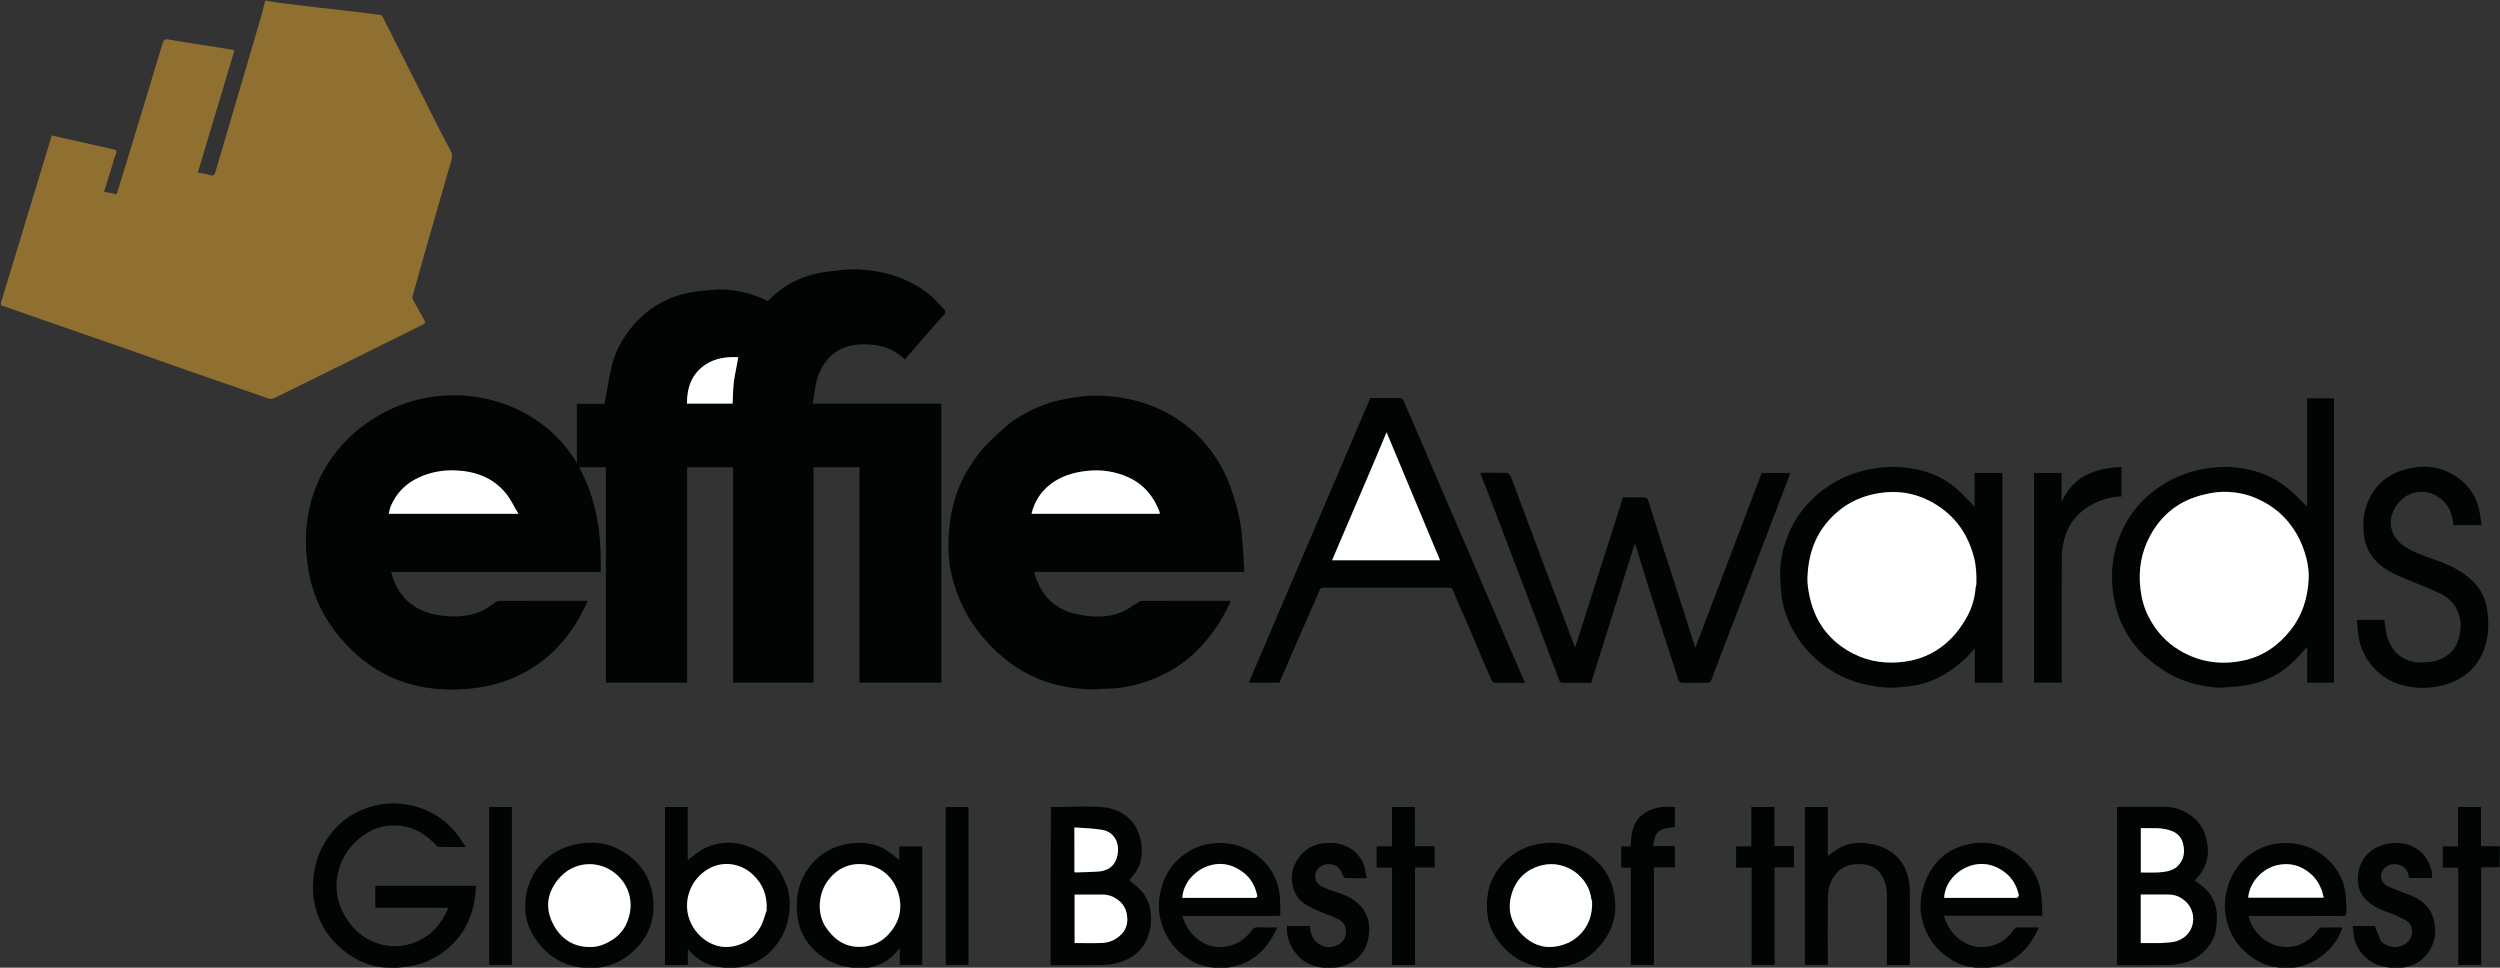 <svg width="3046" height="1179" viewBox="0 0 3046 1179" fill="none" xmlns="http://www.w3.org/2000/svg">
<rect x="0" y="0" width="3046" height="1179" fill="#333333" stroke="none"/>
<g clip-path="url(#clip0_1_2)">
<path d="M325.625 1C329.428 1.665 332.831 2.526 336.287 2.962C352.683 5.029 369.088 7.024 385.5 8.958C397.538 10.376 409.597 11.612 421.637 13.017C435.452 14.63 449.267 16.259 463.048 18.131C464.413 18.317 466.005 20.015 466.71 21.406C485.214 57.968 503.577 94.601 522.051 131.178C530.882 148.664 539.563 166.241 548.996 183.401C552.248 189.315 550.19 194.263 548.744 199.376C539.379 232.471 529.698 265.475 520.213 298.536C514.262 319.279 508.442 340.061 502.682 360.859C502.305 362.221 502.515 364.103 503.19 365.342C507.552 373.351 512.06 381.283 516.651 389.164C518.374 392.122 518.39 393.94 514.854 395.686C470.934 417.367 427.091 439.206 383.201 460.947C367.12 468.912 350.943 476.682 334.864 484.65C331.989 486.074 329.607 486.416 326.319 485.259C295.243 474.322 264.036 463.757 232.924 452.922C206.56 443.74 180.297 434.271 153.943 425.061C120.237 413.282 86.477 401.659 52.757 389.922C35.749 384.002 18.778 377.978 1.395 372.001C1 370.933 1 369.867 1.355 368.25C22.188 300.093 42.666 232.486 63.109 164.991C70.892 166.787 77.836 168.416 84.792 169.99C102.535 174.006 120.276 178.038 138.039 181.966C141.441 182.718 142.875 183.71 141.251 187.626C139.085 192.851 137.757 198.423 136.063 203.844C132.986 213.696 129.904 223.548 126.74 233.669C131.26 234.554 135.367 234.958 139.18 236.238C141.985 237.18 142.449 236.351 143.119 233.947C145.078 226.919 147.356 219.979 149.484 212.998C157.812 185.685 166.146 158.375 174.447 131.054C182.418 104.821 190.4 78.592 198.243 52.321C199.274 48.866 201.012 47.387 204.56 47.995C211.788 49.233 219.016 50.478 226.259 51.624C237.86 53.458 249.48 55.178 261.081 57.013C269.276 58.309 277.454 59.715 285.76 61.092C270.84 110.852 256.007 160.326 241.011 210.339C246.02 211.282 250.847 211.511 255.123 213.164C260.834 215.371 261.794 211.978 262.949 208.039C271.941 177.372 280.928 146.704 289.951 116.046C299.25 84.453 308.633 52.884 317.87 21.273C319.823 14.587 321.302 7.761 323 1C323.75 1 324.5 1 325.625 1Z" fill="#907030"/>
<path d="M477.375 1180C475.855 1179.67 474.716 1179.06 473.566 1179.04C452.68 1178.66 434.634 1170.98 418.503 1158.05C400.658 1143.76 388.938 1125.66 383.731 1103.35C381.144 1092.28 380.536 1081.24 381.795 1069.81C383.303 1056.13 386.583 1043.09 393.093 1031.12C406.169 1007.09 425.499 990.588 452.215 982.794C463.463 979.512 474.752 978.263 486.158 979.142C506.163 980.684 524.469 987.164 540.434 999.83C551.474 1008.59 559.751 1019.44 567.303 1032C555.777 1032 545.038 1032.05 534.301 1031.91C533.363 1031.9 532.293 1030.83 531.53 1030.01C519.663 1017.37 505.776 1008.12 488.222 1006.11C471.819 1004.23 456.44 1008.05 442.94 1017.66C426.214 1029.58 415.146 1045.85 411.269 1065.9C407.207 1086.9 412.721 1106.37 425.249 1123.7C434.074 1135.91 445.714 1144.6 459.968 1149.39C471.879 1153.39 484.083 1154.08 496.454 1151.03C520.925 1144.98 536.35 1129.06 546.327 1106.09C516.36 1106.09 486.954 1106.09 457.275 1106.09C457.275 1097.02 457.275 1088.28 457.275 1079.27C497.981 1079.27 538.712 1079.27 579.99 1079.27C579.483 1090.26 578.092 1101.09 574.741 1111.59C569.236 1128.84 559.792 1143.7 545.98 1155.39C532.886 1166.47 517.854 1174.08 500.77 1176.94C494.02 1178.07 487.147 1178.46 480.165 1179.59C479.25 1180 478.5 1180 477.375 1180Z" fill="#000402"/>
<path d="M888.375 1180C884.113 1179.35 880.245 1178.53 876.334 1178.08C861.573 1176.35 849.737 1169.31 839.945 1158.42C839.552 1157.99 839.061 1157.64 838.027 1156.73C838.027 1163.5 838.027 1169.55 838.027 1175.79C828.554 1175.79 819.484 1175.79 810.207 1175.79C810.207 1111.56 810.207 1047.5 810.207 983.219C819.426 983.219 828.496 983.219 837.958 983.219C837.958 1005.07 837.958 1026.79 837.958 1048.06C844.645 1043.2 850.757 1037.32 858.009 1033.77C876.907 1024.52 896.333 1024.72 915.777 1032.94C937.129 1041.96 951.024 1058.01 958.534 1079.39C962.551 1090.82 963.016 1102.93 961.174 1115.2C959.311 1127.61 954.838 1138.67 947.687 1148.83C936.878 1164.19 922.359 1174.01 904.003 1177.93C899.875 1178.81 895.555 1178.79 891.162 1179.6C890.25 1180 889.5 1180 888.375 1180ZM933.998 1109.12C935.21 1091.43 929.465 1076.59 916.186 1064.63C902.302 1052.12 881.831 1048.89 865.127 1057.55C845.627 1067.67 833.981 1089.42 837.81 1111.95C842.008 1136.65 866.322 1158.27 893.067 1153.04C908.297 1150.06 919.92 1142.12 927.044 1128.36C930.026 1122.6 931.704 1116.16 933.998 1109.12Z" fill="#000402"/>
<path d="M1046.37 1180C1041.28 1179.33 1036.54 1178.79 1031.84 1177.98C1002.5 1172.91 976.802 1149.85 972.041 1119.52C968.675 1098.07 971.506 1077.66 983.996 1059.34C996.261 1041.35 1013.29 1031.1 1034.89 1027.91C1048.98 1025.83 1062.68 1026.8 1075.3 1033.21C1082.72 1036.98 1089.08 1042.84 1095.7 1047.6C1095.7 1043.02 1095.7 1037.34 1095.7 1031.33C1105.2 1031.33 1114.27 1031.33 1123.68 1031.33C1123.68 1079.22 1123.68 1127.29 1123.68 1175.68C1114.78 1175.68 1105.71 1175.68 1096.27 1175.68C1096.27 1169.43 1096.27 1163.01 1096.27 1155.01C1083.94 1171.46 1068.6 1179.38 1049.16 1179.6C1048.25 1180 1047.5 1180 1046.37 1180ZM1005.03 1128.28C1005.45 1128.79 1005.93 1129.26 1006.3 1129.81C1017.93 1147.17 1033.48 1156.16 1054.97 1153.05C1065.63 1151.5 1074.7 1146.72 1081.88 1139.1C1094.97 1125.23 1100.09 1108.86 1095 1089.95C1089.53 1069.64 1074.04 1055.53 1053.71 1053.16C1035.86 1051.09 1020.94 1057.44 1009.59 1071.83C997.635 1087.01 994.879 1110.46 1005.03 1128.28Z" fill="#000402"/>
<path d="M2783.38 1180C2779.11 1179.33 2775.23 1178.6 2771.33 1178.02C2759.36 1176.22 2749.17 1170.8 2739.75 1163.35C2725.58 1152.14 2716.75 1137.74 2712.68 1120.27C2709.05 1104.7 2710.69 1089.4 2716.21 1074.67C2722.89 1056.84 2734.8 1043.16 2751.95 1034.63C2765.31 1027.99 2779.38 1025.9 2794.48 1027.76C2811.31 1029.84 2825.59 1036.7 2837.32 1048.22C2848.83 1059.52 2856.28 1073.49 2857.94 1089.91C2858.62 1096.62 2858.59 1103.4 2859.03 1110.14C2859.3 1114.43 2857.86 1116.12 2853.19 1116.1C2817.36 1115.92 2781.53 1116 2745.7 1116C2743.89 1116 2742.07 1116 2739.82 1116C2741.02 1123.97 2744.98 1130.23 2749.56 1135.93C2756.12 1144.1 2764.56 1149.82 2774.87 1152.39C2790.32 1156.25 2804.04 1152.43 2816.01 1142.34C2819.46 1139.43 2821.99 1135.42 2825.05 1132.01C2825.82 1131.16 2826.99 1130.11 2827.99 1130.09C2836.6 1129.94 2845.21 1130 2853.93 1130C2848.44 1151.11 2822.16 1179.68 2786.16 1179.6C2785.25 1180 2784.5 1180 2783.38 1180ZM2828.97 1084.77C2825.95 1076.85 2821.59 1070.01 2815.01 1064.38C2803.19 1054.28 2789.83 1050.74 2774.78 1054.05C2756.65 1058.05 2740.55 1074.97 2739.26 1093.75C2769.8 1093.75 2800.33 1093.75 2831.24 1093.75C2830.43 1090.82 2829.72 1088.21 2828.97 1084.77Z" fill="#000402"/>
<path d="M2413.33 1180C2408.95 1179.34 2404.9 1178.6 2400.84 1178.04C2387.76 1176.22 2377 1169.95 2366.97 1161.62C2355.08 1151.74 2347.58 1139.18 2343.09 1124.77C2337.88 1108.04 2339.42 1091.38 2345.44 1075.11C2354.11 1051.66 2370.74 1035.84 2394.57 1029.49C2418.89 1023.02 2441.77 1027.85 2461.75 1044.17C2475.83 1055.66 2484.17 1070.39 2486.85 1088.11C2488.2 1097.04 2487.98 1106.21 2488.49 1115.8C2448.36 1115.8 2408.8 1115.8 2368.61 1115.8C2371.72 1127.07 2377.28 1136.09 2385.7 1143.02C2394.39 1150.18 2404.59 1154.48 2416.02 1153.9C2431.48 1153.12 2444 1146.34 2453.05 1133.58C2454.8 1131.12 2456.68 1129.72 2460.1 1129.88C2467.89 1130.25 2475.71 1130 2484.18 1130C2470.71 1160.31 2449.22 1178.38 2415.16 1179.59C2414.56 1180 2414.11 1180 2413.33 1180ZM2458.14 1094C2458.68 1092.82 2459.89 1091.5 2459.67 1090.48C2457.14 1078.67 2451.3 1068.94 2441.33 1061.81C2431.05 1054.46 2419.42 1051.15 2407.22 1053.23C2388.94 1056.34 2369.92 1072 2368.74 1094C2398.23 1094 2427.72 1094 2458.14 1094Z" fill="#000402"/>
<path d="M1485.33 1180C1480.78 1179.33 1476.56 1178.65 1472.34 1178.01C1460.02 1176.14 1449.62 1170.41 1440.07 1162.63C1427.46 1152.37 1419.6 1139.22 1414.9 1123.82C1410.91 1110.76 1411.23 1097.62 1414.28 1084.7C1417.64 1070.52 1424.35 1057.71 1435.05 1047.57C1446.29 1036.92 1459.45 1030.08 1475.14 1027.87C1495.48 1025 1513.96 1029.54 1530.34 1041.25C1546.1 1052.52 1555.83 1068.32 1558.84 1087.58C1560.11 1095.68 1559.6 1104.05 1560.03 1112.28C1560.25 1116.63 1557.3 1116 1554.67 1116C1518.84 1116 1483.01 1116 1447.19 1116C1445.2 1116 1443.22 1116 1440.67 1116C1443.72 1127.07 1449.33 1136.03 1457.69 1143.05C1466.37 1150.34 1476.65 1154.4 1488.02 1153.88C1503.48 1153.18 1516 1146.34 1525.05 1133.58C1526.8 1131.12 1528.68 1129.72 1532.1 1129.88C1539.89 1130.25 1547.71 1130 1556.18 1130C1542.71 1160.31 1521.22 1178.38 1487.16 1179.59C1486.56 1180 1486.11 1180 1485.33 1180ZM1532 1091.76C1529.5 1079.62 1523.9 1069.5 1513.63 1062.05C1503.22 1054.51 1491.48 1051.06 1479.15 1053.25C1459.14 1056.8 1441.82 1073.54 1440.53 1094C1441.7 1094 1442.85 1094 1444.01 1094C1472.47 1094 1500.93 1094.01 1529.39 1093.94C1530.26 1093.94 1531.13 1093.11 1532 1091.76Z" fill="#000402"/>
<path d="M1887.38 1180C1882.78 1179.33 1878.54 1178.82 1874.36 1177.98C1855.76 1174.22 1840.64 1165.01 1828.47 1150.23C1819.9 1139.82 1813.89 1128.22 1812.38 1115.22C1810.03 1095.07 1813.09 1075.68 1825.73 1058.7C1838.16 1042.01 1854.78 1031.71 1874.92 1028.23C1899 1024.08 1921.18 1029.26 1940.67 1045C1955.12 1056.67 1963.59 1071.74 1966.82 1089.51C1970.57 1110.13 1966.36 1129.42 1953.88 1146.65C1941.33 1163.97 1924.77 1174.75 1903.53 1177.97C1899.17 1178.63 1894.73 1178.79 1890.16 1179.59C1889.25 1180 1888.5 1180 1887.38 1180ZM1939.62 1097.1C1939.43 1096.83 1939.1 1096.58 1939.07 1096.3C1936.01 1067.87 1907.44 1047.71 1879.7 1054.02C1859.76 1058.55 1846.8 1071.24 1841.44 1090.51C1836.31 1108.96 1841.49 1125.92 1855.04 1139.22C1866.13 1150.11 1879.68 1155.93 1896.05 1153.12C1906.06 1151.4 1914.87 1147.71 1922.41 1141.04C1935.36 1129.6 1940.57 1114.94 1939.62 1097.1Z" fill="#000402"/>
<path d="M716.375 1180C711.782 1179.33 707.554 1178.73 703.347 1177.99C679.728 1173.89 662.711 1160.26 650.21 1140.51C642.065 1127.65 638.967 1113.23 640.122 1098.2C641.33 1082.49 646.531 1068.21 656.663 1055.66C669.097 1040.26 685.323 1031.56 704.248 1028.18C727.533 1024.01 749.396 1028.89 767.947 1043.74C782.492 1055.39 792.161 1070.48 795.117 1089.59C799.657 1118.94 790.628 1143.23 768.168 1162.02C754.321 1173.61 737.728 1179.5 719.164 1179.59C718.25 1180 717.5 1180 716.375 1180ZM747.444 1144.04C754.706 1139.23 760.096 1132.56 763.5 1124.82C772.947 1103.32 768.385 1079.94 750.19 1064.63C729.447 1047.18 698.401 1049.01 680.199 1071.29C666.283 1088.32 663.963 1106.92 674.168 1126.26C683.598 1144.14 698.85 1154.01 719.419 1153.87C729.393 1153.8 738.594 1150.13 747.444 1144.04Z" fill="#000402"/>
<path d="M1618.37 1180C1613.95 1179.33 1609.87 1178.84 1605.87 1177.96C1596.69 1175.95 1588.22 1171.8 1581.94 1165.1C1572.51 1155.05 1567.14 1142.85 1568.09 1128.27C1577.3 1128.27 1586.38 1128.27 1595.71 1128.27C1596.78 1136.58 1598.8 1144.69 1606.35 1149.76C1614.04 1154.93 1622.34 1155.41 1630.52 1151.02C1637.1 1147.49 1640.11 1141.47 1639.95 1134.08C1639.81 1127.17 1635.72 1122.37 1629.93 1119.6C1622.3 1115.94 1614.17 1113.34 1606.4 1109.95C1594.78 1104.89 1583.01 1099.62 1577.62 1087.02C1572.04 1073.94 1572.69 1060.8 1580.09 1048.5C1590.17 1031.76 1606.08 1025.9 1624.56 1027.16C1645.52 1028.6 1662.4 1043.72 1664.04 1064.39C1664.18 1066.11 1664.8 1067.79 1665.32 1070C1656.36 1070 1647.89 1070.14 1639.44 1069.84C1638.25 1069.8 1636.56 1067.81 1636.09 1066.39C1633.98 1060.07 1630.6 1054.82 1623.79 1053.4C1617.36 1052.07 1611.21 1052.81 1606.23 1058.18C1599.73 1065.19 1601.58 1075.26 1610.03 1079.85C1615.73 1082.95 1622.09 1084.94 1628.31 1086.94C1640.92 1090.99 1652.75 1096.5 1660.66 1107.46C1668.95 1118.96 1669.67 1132.26 1666.64 1145.7C1661.99 1166.35 1643.63 1178.62 1623.8 1179.01C1622.97 1179.02 1622.14 1179.13 1621.16 1179.6C1620.25 1180 1619.5 1180 1618.37 1180Z" fill="#000402"/>
<path d="M2917.33 1180C2911.88 1179 2906.71 1178.2 2901.64 1176.97C2884.52 1172.84 2870.77 1157.91 2868.02 1140.85C2867.38 1136.84 2867.07 1132.76 2866.56 1128.33C2876.31 1128.33 2885.53 1128.33 2893.5 1128.33C2895.8 1134.15 2897.81 1139.49 2900 1144.75C2902.56 1150.88 2915.15 1155.41 2921.69 1153.71C2932.81 1150.83 2939.03 1144.47 2938.9 1135.28C2938.82 1129.34 2936.32 1124.04 2930.93 1121.09C2925.35 1118.02 2919.53 1115.24 2913.54 1113.1C2902.07 1109 2890.82 1104.68 2882.17 1095.64C2873.43 1086.52 2871.48 1075.1 2873.44 1063.44C2876.5 1045.15 2887.82 1033.5 2905.75 1028.77C2930.66 1022.19 2956.85 1033.67 2962.92 1062.2C2963.42 1064.56 2962.98 1067.11 2962.98 1069.78C2953.73 1069.78 2944.78 1069.78 2935.48 1069.78C2934.05 1064.13 2932.66 1058.18 2926.53 1055.01C2917.25 1050.21 2903.37 1053.04 2901.03 1066.49C2900.22 1071.1 2903.97 1077.56 2909.67 1080.07C2917.86 1083.69 2926.25 1086.85 2934.67 1089.92C2949.8 1095.45 2961.25 1104.67 2965.34 1120.88C2969.06 1135.62 2966.93 1149.56 2957.58 1161.85C2948.01 1174.44 2934.75 1179.3 2919.16 1179.6C2918.56 1180 2918.11 1180 2917.33 1180Z" fill="#000402"/>
<path d="M3045 1031.17C3045.44 1031.11 3045.89 1031.06 3046.66 1031C3047 1039.35 3047 1047.71 3047 1056.53C3046.55 1057 3046.1 1056.99 3045.33 1056.45C3045 1047.67 3045 1039.42 3045 1031.17Z" fill="#000402"/>
<path d="M1147 563C1147 652.804 1147 742.109 1147 831.706C1113.72 831.706 1080.65 831.706 1047.19 831.706C1047.19 744.391 1047.19 656.991 1047.19 569.296C1028.4 569.296 1009.99 569.296 991.192 569.296C991.192 656.608 991.192 744.007 991.192 831.703C958.397 831.703 925.994 831.703 893.196 831.703C893.196 744.397 893.196 656.997 893.196 569.299C874.402 569.299 855.998 569.299 837.198 569.299C837.198 656.602 837.198 744.001 837.198 831.7C804.07 831.7 771.333 831.7 738.202 831.7C738.202 744.403 738.202 657.003 738.202 569.302C727.286 569.302 716.759 569.302 705.578 569.302C727.484 609.191 733.01 652.109 731.912 696.88C646.937 696.88 562.048 696.88 476.629 696.88C479.626 708.548 484.268 718.649 491.827 727.325C504.232 741.565 520.277 747.956 538.711 750.14C556.591 752.258 573.858 751.346 590.066 742.905C594.898 740.389 599.164 736.801 603.767 733.824C605.046 732.996 606.6 732.079 608.03 732.076C643.36 731.98 678.69 732 714.02 732.012C714.622 732.012 715.224 732.171 715.892 732.266C682.61 808.866 618.194 843.509 539.947 839.868C497.57 837.897 460.347 822.487 429.518 792.939C401.905 766.472 382.967 734.711 376.164 696.95C357.846 595.267 414.655 525.023 480.676 496.469C559.854 462.224 657.467 488.061 702.896 564.183C702.896 539.841 702.896 516.167 702.896 492.097C714.704 492.097 726.12 492.097 736.6 492.097C739.464 476.611 741.725 461.571 745.114 446.79C749.087 429.463 757.388 413.995 768.437 400.126C787.616 376.05 812.47 361.27 842.82 356.051C851.312 354.591 859.93 353.726 868.527 353.05C892.114 351.198 914.303 356.487 935.71 366.752C944.884 357.193 955.324 348.933 967.42 342.998C980.223 336.716 993.833 332.837 1007.95 331.078C1019.14 329.682 1030.45 327.977 1041.67 328.193C1074.26 328.82 1104.58 337.502 1130.78 357.544C1138.02 363.085 1144.01 370.309 1150.34 376.975C1151.95 378.669 1152.82 380.713 1150.36 383.33C1142.84 391.334 1135.73 399.731 1128.49 408.005C1119.87 417.87 1111.28 427.767 1102.45 437.906C1092.02 427.773 1079.08 421.832 1064.87 420.255C1045.11 418.06 1025.54 420.247 1010.73 435.271C1004.48 441.604 999.485 450.123 996.598 458.565C993.032 468.992 992.255 480.373 990.178 491.862C1042.91 491.862 1094.67 491.862 1147 491.862C1147 515.648 1147 539.074 1147 563ZM519.5 626C556.262 626 593.025 626 631.625 626C626.182 616.962 622.254 608.373 616.495 601.27C600.571 581.631 578.642 573.948 554.143 573.122C539.114 572.615 524.55 575.311 510.612 581.639C494.473 588.965 483.063 600.564 476.15 616.703C474.952 619.5 474.523 622.627 473.634 626C489.203 626 503.851 626 519.5 626ZM899.035 435.027C885 434.564 871.339 436.361 859.437 444.303C842.605 455.533 837.005 472.314 836.97 491.728C855.951 491.728 874.352 491.728 892.603 491.728C893.096 482.564 893.033 473.609 894.197 464.817C895.506 454.933 897.924 445.196 899.035 435.027Z" fill="#000402"/>
<path d="M1229.34 516.242C1246.75 503.745 1265.24 494.146 1285.67 488.888C1295.96 486.24 1306.54 484.511 1317.1 483.135C1324.92 482.115 1332.93 481.801 1340.82 482.101C1363.44 482.96 1385.4 487.085 1406.49 495.781C1429.14 505.121 1448.75 518.734 1465.13 536.775C1480.59 553.789 1492.39 573.31 1499.79 595.047C1504.79 609.75 1509.31 624.868 1511.63 640.167C1514.45 658.654 1514.72 677.528 1516.13 696.804C1430 696.804 1345.12 696.804 1259.96 696.804C1267.67 726.293 1285.88 743.664 1315.53 749.06C1332.87 752.213 1350.05 752.66 1366.53 745.82C1373.57 742.899 1379.8 738.046 1386.42 734.109C1387.75 733.318 1389.18 732.093 1390.57 732.089C1426.55 731.977 1462.53 732 1499.23 732C1498.76 733.488 1498.53 734.64 1498.05 735.679C1489.86 753.415 1479.29 769.5 1466.41 784.278C1447.48 805.994 1424.24 820.953 1397.25 830.208C1382.21 835.367 1366.69 838.681 1350.66 839.027C1342.4 839.206 1334.12 840.331 1325.91 839.87C1305.17 838.703 1284.94 835.112 1265.45 827.235C1239.72 816.835 1218.67 800.187 1200.48 779.821C1179.72 756.583 1166.05 729.415 1159.08 699.026C1155.26 682.341 1155.07 665.246 1156.18 648.336C1157.95 621.475 1165.09 595.876 1178.99 572.642C1184.86 562.835 1191.44 553.214 1199.1 544.776C1208.3 534.63 1218.99 525.833 1229.34 516.242ZM1354.5 626C1373.95 626 1393.39 626 1412.83 626C1412.9 625.057 1413.11 624.498 1412.95 624.075C1405.81 604.893 1393.46 589.989 1374.77 581.549C1358.77 574.316 1341.79 571.794 1323.93 573.772C1307.61 575.58 1292.61 580.115 1279.71 590.148C1268.12 599.159 1260.34 610.994 1256.81 626C1289.27 626 1321.39 626 1354.5 626Z" fill="#000402"/>
<path d="M2694.1 837C2673.41 834.458 2654.22 828.612 2637.12 817.405C2627.91 811.375 2618.77 804.847 2610.98 797.152C2594.1 780.485 2582.91 760.022 2577.29 737.078C2574.45 725.458 2573.23 713.165 2573.26 701.181C2573.31 682.809 2577.21 665.032 2584.84 648.014C2591.31 633.593 2599.98 620.74 2610.99 609.779C2630.9 589.943 2654.87 577.284 2682.69 571.847C2695.08 569.427 2707.5 568.16 2719.93 569.146C2744.36 571.082 2767.06 578.577 2786.36 594.088C2795.26 601.237 2803.06 609.744 2810.93 617.228C2810.93 574.161 2810.93 529.812 2810.93 485.232C2822.07 485.232 2832.8 485.232 2843.77 485.232C2843.77 600.732 2843.77 716.127 2843.77 831.761C2832.95 831.761 2822.21 831.761 2811.09 831.761C2811.09 817.296 2811.09 802.907 2811.09 788.04C2805.41 794.203 2800.37 800.156 2794.83 805.586C2778.8 821.278 2759.52 831.064 2737.51 834.852C2726.59 836.731 2715.4 837.138 2704.31 837.914C2701.09 838.139 2697.81 837.333 2694.1 837ZM2776.45 623.97C2768.04 616.784 2758.6 611.3 2748.48 606.907C2735.78 601.401 2722.33 599.168 2708.72 599.239C2700.23 599.284 2691.61 601.04 2683.32 603.112C2655.09 610.166 2633.97 626.775 2620.02 652.267C2608.94 672.52 2605.18 694.166 2607.87 717.162C2609.26 729.015 2612.22 740.343 2617.53 750.835C2626.31 768.178 2638.69 782.311 2655.73 792.452C2680.55 807.225 2707.08 810.619 2734.65 804.49C2757.72 799.362 2776.25 786.217 2790.94 767.62C2805.2 749.577 2811.6 728.702 2812.84 706.209C2813.5 694.179 2811.19 682.252 2807.31 670.774C2801.21 652.73 2791.24 637.175 2776.45 623.97Z" fill="#000402"/>
<path d="M1585.02 771.104C1576.25 791.639 1567.51 811.778 1558.82 831.798C1546.42 831.798 1534.3 831.798 1521.47 831.798C1570.92 716.013 1620.19 600.658 1669.58 485C1681.67 485 1693.99 484.921 1706.3 485.122C1707.55 485.142 1709.38 486.588 1709.92 487.82C1717.72 505.578 1725.37 523.404 1733.02 541.233C1741.79 561.705 1750.49 582.21 1759.28 602.676C1767.83 622.56 1776.47 642.399 1785.02 662.282C1795.84 687.461 1806.58 712.674 1817.39 737.855C1826.94 760.094 1836.54 782.313 1846.13 804.533C1850.01 813.504 1853.93 822.455 1858.08 831.997C1845.32 831.997 1833.11 832.093 1820.91 831.852C1819.67 831.827 1817.95 830.006 1817.33 828.625C1812.77 818.545 1808.38 808.387 1804.04 798.21C1798.26 784.653 1792.64 771.028 1786.83 757.487C1781.39 744.82 1775.47 732.346 1770.44 719.52C1769.07 716.029 1767.35 715.989 1764.67 715.99C1735.51 716.006 1706.35 716 1677.19 716C1655.86 716 1634.53 715.994 1613.2 716.008C1610.8 716.01 1609.12 715.803 1607.72 719.182C1600.53 736.513 1592.66 753.561 1585.02 771.104ZM1674.5 561.998C1657.34 602.204 1640.18 642.411 1623 682.644C1666.93 682.644 1710.41 682.644 1754.54 682.644C1732.76 630.495 1711.2 578.883 1689.4 526.693C1684.43 538.615 1679.7 549.984 1674.5 561.998Z" fill="#000402"/>
<path d="M1888.02 706.869C1892.02 717.585 1896.07 727.873 1899.97 738.215C1906.23 754.795 1912.4 771.41 1919.05 789.201C1938.73 727.491 1958.06 666.857 1977.46 606C1986.43 606 1995.42 605.906 2004.4 606.115C2005.58 606.142 2007.43 607.493 2007.8 608.612C2013.65 626.77 2019.23 645.018 2025.05 663.188C2034.1 691.43 2043.3 719.621 2052.39 747.849C2056.76 761.425 2061.03 775.035 2065.56 789.308C2092.68 717.91 2119.6 647.041 2146.49 576.244C2157.99 576.244 2169.41 576.244 2181.42 576.244C2178.26 584.551 2175.25 592.459 2172.23 600.358C2164.5 620.551 2156.75 640.734 2149.03 660.933C2141.09 681.728 2133.19 702.542 2125.25 723.336C2117.53 743.533 2109.74 763.703 2102.04 783.905C2096.22 799.163 2090.53 814.472 2084.61 829.688C2084.19 830.758 2082.28 831.88 2081.04 831.9C2070.38 832.074 2059.71 832.111 2049.06 831.863C2047.69 831.831 2045.57 830.197 2045.14 828.869C2033.36 792.744 2021.68 756.584 2010.15 720.38C2004.26 701.903 1998.68 683.328 1992.93 664.808C1992.75 664.233 1992.17 663.782 1991.57 662.998C1973.88 719.484 1956.29 775.641 1938.63 832C1926.91 832 1915.26 832.069 1903.61 831.896C1902.4 831.878 1900.52 830.68 1900.1 829.589C1887.3 796.077 1874.69 762.495 1861.97 728.955C1847.59 691.068 1833.16 653.203 1818.72 615.343C1813.82 602.487 1808.8 589.674 1803.51 576C1812.33 576 1820.53 576 1828.74 576C1838.75 576 1839.02 575.899 1842.45 584.993C1855.45 619.458 1868.26 653.996 1881.16 688.502C1883.4 694.503 1885.72 700.478 1888.02 706.869Z" fill="#000402"/>
<path d="M2364.96 824.004C2353.01 830.341 2340.65 834.362 2327.61 835.922C2318.5 837.011 2309.24 838.323 2300.14 837.817C2271.72 836.234 2245.4 828.19 2222.21 810.848C2205.67 798.477 2192.52 783.269 2183.18 765.075C2176.12 751.326 2171.11 736.608 2170.06 720.961C2169.39 710.903 2168.52 700.749 2169.2 690.737C2170.11 677.216 2173.61 664.163 2178.76 651.471C2186.61 632.143 2198.65 615.864 2214.25 602.479C2232.49 586.838 2253.56 576.503 2277.41 571.884C2289.94 569.456 2302.53 568.209 2315.14 569.126C2340.27 570.952 2363.7 578.153 2383.17 594.865C2391.38 601.906 2398.58 610.115 2405.9 617.461C2405.9 604.527 2405.9 590.506 2405.9 576.245C2417.37 576.245 2428.44 576.245 2439.76 576.245C2439.76 661.375 2439.76 746.439 2439.76 831.752C2428.63 831.752 2417.56 831.752 2406.11 831.752C2406.11 817.644 2406.11 803.586 2406.11 789.528C2394.89 804.087 2380.99 815.056 2364.96 824.004ZM2407.05 715.715C2407.36 714.467 2407.92 713.226 2407.96 711.969C2408.35 700.789 2407.85 689.688 2405.01 678.781C2396.92 647.709 2378.77 624.36 2350.2 609.909C2331.18 600.289 2310.83 597.362 2289.38 600.837C2264.17 604.921 2243.48 616.194 2226.89 635.536C2210.11 655.098 2203.12 678.234 2202.2 703.363C2201.91 711.55 2203.33 719.974 2205.12 728.031C2212.09 759.344 2230.26 782.488 2258.77 796.788C2278.41 806.638 2299.63 809.114 2321.49 806.051C2343.44 802.977 2362.1 793.248 2377.46 777.709C2384.34 770.754 2390.22 762.501 2395.17 754.031C2401.86 742.606 2406.04 730.04 2407.05 715.715Z" fill="#000402"/>
<path d="M2995.33 779.211C2998.16 769.815 2999.06 760.635 2996.72 751.372C2993.4 738.251 2985.02 728.818 2973.21 723.203C2958.35 716.132 2942.83 710.455 2927.68 703.976C2912.95 697.679 2898.75 690.428 2889.34 676.744C2883.48 668.228 2880.73 658.662 2879.81 648.217C2878.86 637.488 2879.74 627.146 2883.03 617.065C2891.17 592.171 2908.64 577.11 2933.76 571.092C2956.21 565.714 2977.5 569.272 2996.14 583.156C3009.32 592.965 3017.7 606.46 3020.96 622.766C3022.06 628.286 3022.63 633.912 3023.49 639.797C3011.55 639.797 3000.46 639.797 2989.31 639.797C2987.94 627.424 2984.59 615.932 2974.37 608.122C2969.89 604.696 2964.57 601.514 2959.17 600.309C2946.09 597.391 2933.82 600.674 2924.43 610.294C2908.38 626.744 2908.24 651.987 2930.08 666.065C2940.59 672.842 2952.2 676.933 2963.86 680.936C2979.62 686.343 2994.84 692.991 3007.8 703.523C3019.85 713.309 3027.6 725.892 3030.17 741.741C3032.87 758.332 3032.42 774.601 3026.87 790.339C3019.75 810.542 3005.78 824.456 2985.56 832.032C2972.51 836.923 2958.95 838.795 2945.23 837.864C2924.32 836.445 2905.73 828.916 2891.59 812.943C2880.87 800.836 2874.4 786.543 2872.99 770.208C2872.57 765.332 2872.06 760.464 2871.56 755.271C2883.32 755.271 2894.39 755.271 2905.13 755.271C2906.23 762.188 2906.59 769.268 2908.54 775.879C2914.27 795.307 2929.22 807.599 2950.65 807.152C2961.65 806.922 2972.06 805.504 2981.04 798.92C2987.69 794.039 2993.01 787.883 2995.33 779.211Z" fill="#000402"/>
<path d="M1280.4 983.395C1300.9 983.038 1321.12 982.029 1341.2 983.26C1364.21 984.671 1385.13 997.673 1390.04 1024.92C1392.2 1036.93 1391.72 1048.69 1385.68 1059.5C1383.01 1064.29 1378.99 1068.32 1375.83 1072.38C1380.98 1076.92 1387.13 1081.14 1391.71 1086.66C1398.15 1094.45 1401.41 1103.7 1402.23 1114.16C1403.07 1124.8 1401.55 1134.63 1397.31 1144.25C1389.91 1161.06 1376.15 1169.83 1359.03 1173.87C1352.9 1175.32 1346.44 1175.83 1340.11 1175.91C1320.3 1176.16 1300.48 1176 1280.06 1176C1280.06 1111.83 1280.06 1047.78 1280.4 983.395ZM1364.99 1139.51C1371.2 1134.33 1373.66 1126.99 1373.51 1119.63C1373.32 1110.57 1370.1 1102.26 1362.05 1096.35C1356.43 1092.22 1350.53 1089.97 1343.68 1089.96C1332.19 1089.93 1320.69 1089.95 1309.3 1089.95C1309.3 1109.35 1309.3 1129.08 1309.3 1149C1310.42 1149 1311.23 1149 1312.05 1149C1322.37 1149 1332.72 1149.39 1343.02 1148.87C1351.03 1148.47 1358.45 1145.69 1364.99 1139.51ZM1310.71 1063C1319.61 1062.66 1328.52 1062.52 1337.41 1061.96C1350.65 1061.12 1358.93 1054.68 1361.57 1041.67C1364.24 1028.52 1358.65 1014.08 1343.55 1011.24C1332.39 1009.14 1320.83 1009.13 1309.06 1008.15C1309.06 1027.04 1309.05 1044.63 1309.08 1062.23C1309.08 1062.47 1309.52 1062.71 1310.71 1063Z" fill="#000402"/>
<path d="M2687.02 1017.98C2693.53 1038.95 2690.08 1057.14 2674.02 1072.64C2676.95 1074.86 2679.89 1077.05 2682.78 1079.29C2694.81 1088.64 2700.71 1100.95 2701.05 1116.17C2701.31 1127.73 2700.02 1138.77 2693.69 1148.89C2686.1 1161.03 2675.46 1169.11 2661.81 1172.86C2655.45 1174.6 2648.73 1175.74 2642.16 1175.86C2621.34 1176.24 2600.51 1176 2579.34 1176C2579.34 1111.82 2579.34 1047.76 2579.34 983.221C2580.5 983.157 2581.92 983.011 2583.35 983.01C2601.51 982.995 2619.68 982.87 2637.84 983.034C2658.57 983.222 2681.09 996.732 2687.02 1017.98ZM2633.48 1149C2639.44 1148.33 2645.66 1148.54 2651.32 1146.85C2674.67 1139.89 2678.22 1112.54 2663.07 1098.45C2657.17 1092.96 2650.48 1090.06 2642.6 1089.95C2631.12 1089.79 2619.64 1089.91 2608.29 1089.91C2608.29 1109.36 2608.29 1129.08 2608.29 1149C2616.55 1149 2624.52 1149 2633.48 1149ZM2651.91 1056.61C2660.84 1048.71 2662.59 1038.66 2659.78 1027.74C2658.04 1021 2653.95 1015.84 2647.09 1012.9C2634.5 1007.52 2621.39 1009.42 2608.36 1009C2608.36 1027.24 2608.36 1045.09 2608.36 1063C2615.88 1063 2623.06 1063.34 2630.19 1062.9C2637.56 1062.45 2644.97 1061.55 2651.91 1056.61Z" fill="#000402"/>
<path d="M2512 819.986C2512 824.129 2512 827.776 2512 831.709C2500.72 831.709 2489.65 831.709 2478.29 831.709C2478.29 746.71 2478.29 661.641 2478.29 576.286C2489.29 576.286 2500.36 576.286 2511.77 576.286C2511.77 587.654 2511.77 599.085 2511.77 611.998C2526.23 579.166 2553.3 570.575 2584.77 568.933C2584.77 581.046 2584.77 592.796 2584.77 604.857C2572.72 605.04 2561.45 608.356 2550.89 613.682C2531.23 623.602 2518.74 639.446 2514.1 661.053C2512.8 667.072 2512.11 673.339 2512.09 679.496C2511.93 726.16 2512 772.824 2512 819.986Z" fill="#000402"/>
<path d="M2199 1039C2199 1020.19 2199 1001.88 2199 983.285C2208.29 983.285 2217.36 983.285 2226.97 983.285C2226.97 1003.08 2226.97 1022.93 2226.97 1042.86C2232.96 1038.85 2238.17 1034.38 2244.17 1031.58C2254.39 1026.81 2265.32 1026.1 2276.6 1027.77C2287.52 1029.39 2297.35 1032.71 2306.28 1039.53C2316.23 1047.12 2321.86 1057.17 2324.85 1068.8C2326.37 1074.73 2326.86 1081.06 2326.91 1087.21C2327.12 1115.04 2327 1142.88 2327 1170.71C2327 1172.34 2327 1173.97 2327 1175.79C2317.56 1175.79 2308.48 1175.79 2299 1175.79C2299 1167.5 2299 1159.38 2299 1151.27C2299 1131.1 2299.04 1110.93 2298.98 1090.77C2298.96 1080.31 2296.47 1070.44 2289.62 1062.38C2285.04 1056.99 2278.4 1053.91 2271.5 1053.18C2258.59 1051.81 2246.33 1053.63 2237.14 1064.35C2230.42 1072.17 2227.26 1081.52 2227.13 1091.48C2226.76 1119.46 2227 1147.44 2227 1175.71C2217.72 1175.71 2208.65 1175.71 2199 1175.71C2199 1130.35 2199 1084.93 2199 1039Z" fill="#000402"/>
<path d="M1987 1135C1987 1108.86 1987 1083.23 1987 1057.19C1983.07 1057.19 1979.32 1057.19 1975.29 1057.19C1975.29 1048.4 1975.29 1039.99 1975.29 1031.18C1978.94 1031.18 1982.69 1031.18 1986.78 1031.18C1987.44 1016.73 1988.66 1002.64 2000.71 992.905C2012.31 983.528 2026.07 982.038 2040.69 983.223C2040.69 991.229 2040.69 999.302 2040.69 1007.72C2033.02 1009 2024.01 1008.56 2018.7 1015.28C2015.7 1019.09 2015.51 1025.13 2013.86 1030.86C2023.6 1030.86 2032.02 1030.86 2040.72 1030.86C2040.72 1039.64 2040.72 1048.04 2040.72 1056.85C2032.36 1056.85 2023.95 1056.85 2015.16 1056.85C2015.16 1096.64 2015.16 1136.03 2015.16 1175.71C2005.71 1175.71 1996.64 1175.71 1987 1175.71C1987 1162.35 1987 1148.93 1987 1135Z" fill="#000402"/>
<path d="M1748 1034.17C1748 1041.95 1748 1049.24 1748 1056.93C1739.94 1056.93 1732.2 1056.93 1724.07 1056.93C1724.07 1096.73 1724.07 1136.13 1724.07 1175.76C1714.61 1175.76 1705.54 1175.76 1696.08 1175.76C1696.08 1136.28 1696.08 1096.88 1696.08 1057.08C1689.62 1057.08 1683.54 1057.08 1677.24 1057.08C1677.24 1048.28 1677.24 1039.88 1677.24 1031.07C1683.39 1031.07 1689.47 1031.07 1695.93 1031.07C1695.93 1014.94 1695.93 999.198 1695.93 983.232C1705.4 983.232 1714.47 983.232 1723.94 983.232C1723.94 999.068 1723.94 1014.81 1723.94 1031C1731.11 1031 1737.89 1031.03 1744.67 1030.98C1746.61 1030.97 1748.49 1030.79 1748 1034.17Z" fill="#000402"/>
<path d="M2162 1001C2162 1011.14 2162 1020.78 2162 1030.82C2169.95 1030.82 2177.69 1030.82 2185.71 1030.82C2185.71 1039.62 2185.71 1048.03 2185.71 1056.83C2178.04 1056.83 2170.3 1056.83 2162.17 1056.83C2162.17 1096.63 2162.17 1136.02 2162.17 1175.71C2152.72 1175.71 2143.65 1175.71 2134.19 1175.71C2134.19 1136.39 2134.19 1096.99 2134.19 1057.19C2127.73 1057.19 2121.66 1057.19 2115.29 1057.19C2115.29 1048.4 2115.29 1039.99 2115.29 1031.18C2121.28 1031.18 2127.35 1031.18 2133.82 1031.18C2133.82 1015.05 2133.82 999.314 2133.82 983.289C2143.28 983.289 2152.35 983.289 2162 983.289C2162 988.974 2162 994.737 2162 1001Z" fill="#000402"/>
<path d="M3044.54 1031.09C3045 1039.42 3045 1047.67 3045 1056.38C3037.86 1056.83 3030.72 1056.83 3023.18 1056.83C3023.18 1096.61 3023.18 1136.02 3023.18 1175.71C3013.72 1175.71 3004.65 1175.71 2995.17 1175.71C2995.17 1136.38 2995.17 1096.97 2995.17 1057.17C2988.71 1057.17 2982.63 1057.17 2976.28 1057.17C2976.28 1048.37 2976.28 1039.96 2976.28 1031.15C2982.3 1031.15 2988.38 1031.15 2994.85 1031.15C2994.85 1015.02 2994.85 999.277 2994.85 983.27C3004.32 983.27 3013.39 983.27 3022.87 983.27C3022.87 998.996 3022.87 1014.74 3022.87 1031.01C3030.2 1031.01 3037.14 1031.01 3044.54 1031.09Z" fill="#000402"/>
<path d="M1180 1000C1180 1058.81 1180 1117.11 1180 1175.71C1170.72 1175.71 1161.65 1175.71 1152.29 1175.71C1152.29 1111.72 1152.29 1047.65 1152.29 983.292C1161.28 983.292 1170.35 983.292 1180 983.292C1180 988.639 1180 994.07 1180 1000Z" fill="#000402"/>
<path d="M596 1024C596 1010.19 596 996.881 596 983.286C605.287 983.286 614.359 983.286 623.717 983.286C623.717 1047.29 623.717 1111.36 623.717 1175.71C614.713 1175.71 605.641 1175.71 596 1175.71C596 1125.35 596 1074.92 596 1024Z" fill="#000402"/>
<path d="M933.987 1109.58C931.704 1116.16 930.026 1122.6 927.044 1128.36C919.92 1142.12 908.297 1150.06 893.067 1153.04C866.322 1158.27 842.008 1136.65 837.811 1111.95C833.981 1089.42 845.627 1067.67 865.127 1057.55C881.831 1048.89 902.302 1052.12 916.186 1064.63C929.465 1076.59 935.21 1091.43 933.987 1109.58Z" fill="white"/>
<path d="M1004.99 1127.9C994.879 1110.46 997.635 1087.01 1009.59 1071.83C1020.94 1057.44 1035.86 1051.09 1053.71 1053.16C1074.04 1055.53 1089.53 1069.64 1095 1089.95C1100.09 1108.86 1094.97 1125.23 1081.88 1139.1C1074.7 1146.72 1065.63 1151.5 1054.97 1153.05C1033.48 1156.16 1017.93 1147.17 1006.3 1129.81C1005.93 1129.26 1005.45 1128.79 1004.99 1127.9Z" fill="white"/>
<path d="M2828.99 1085.18C2829.72 1088.21 2830.43 1090.82 2831.24 1093.75C2800.33 1093.75 2769.8 1093.75 2739.26 1093.75C2740.55 1074.97 2756.65 1058.05 2774.78 1054.05C2789.83 1050.74 2803.19 1054.28 2815.01 1064.38C2821.59 1070.01 2825.95 1076.85 2828.99 1085.18Z" fill="white"/>
<path d="M2457.67 1094C2427.72 1094 2398.23 1094 2368.74 1094C2369.92 1072 2388.94 1056.34 2407.22 1053.23C2419.42 1051.15 2431.05 1054.46 2441.33 1061.81C2451.3 1068.94 2457.14 1078.67 2459.68 1090.48C2459.89 1091.5 2458.69 1092.82 2457.67 1094Z" fill="white"/>
<path d="M1531.99 1092.21C1531.13 1093.11 1530.26 1093.94 1529.39 1093.94C1500.93 1094.01 1472.47 1094 1444.01 1094C1442.85 1094 1441.7 1094 1440.53 1094C1441.82 1073.54 1459.14 1056.8 1479.15 1053.25C1491.48 1051.06 1503.22 1054.51 1513.63 1062.05C1523.9 1069.5 1529.5 1079.62 1531.99 1092.21Z" fill="white"/>
<path d="M1939.8 1097.52C1940.57 1114.94 1935.36 1129.6 1922.41 1141.04C1914.87 1147.71 1906.06 1151.4 1896.05 1153.12C1879.68 1155.93 1866.13 1150.11 1855.04 1139.22C1841.49 1125.92 1836.31 1108.96 1841.44 1090.51C1846.8 1071.24 1859.76 1058.55 1879.7 1054.02C1907.44 1047.71 1936.01 1067.87 1939.07 1096.3C1939.1 1096.58 1939.43 1096.83 1939.8 1097.52Z" fill="white"/>
<path d="M747.192 1144.31C738.594 1150.13 729.393 1153.8 719.419 1153.87C698.85 1154.01 683.598 1144.14 674.168 1126.26C663.963 1106.92 666.283 1088.32 680.199 1071.29C698.401 1049.01 729.447 1047.18 750.19 1064.63C768.385 1079.94 772.947 1103.32 763.5 1124.82C760.096 1132.56 754.705 1139.23 747.192 1144.31Z" fill="white"/>
<path d="M519 626C503.851 626 489.203 626 473.634 626C474.523 622.627 474.952 619.5 476.15 616.703C483.063 600.564 494.473 588.965 510.612 581.639C524.55 575.311 539.114 572.615 554.143 573.122C578.642 573.948 600.571 581.631 616.495 601.27C622.254 608.373 626.182 616.962 631.625 626C593.025 626 556.262 626 519 626Z" fill="white"/>
<path d="M899.447 435.211C897.924 445.196 895.506 454.933 894.197 464.817C893.033 473.609 893.096 482.564 892.603 491.728C874.352 491.728 855.951 491.728 836.97 491.728C837.005 472.314 842.605 455.533 859.437 444.303C871.339 436.361 885 434.565 899.447 435.211Z" fill="white"/>
<path d="M1354 626C1321.39 626 1289.27 626 1256.81 626C1260.34 610.994 1268.12 599.159 1279.71 590.149C1292.61 580.115 1307.61 575.58 1323.93 573.772C1341.79 571.794 1358.77 574.316 1374.77 581.549C1393.46 589.989 1405.81 604.893 1412.95 624.075C1413.11 624.498 1412.9 625.057 1412.83 626C1393.39 626 1373.95 626 1354 626Z" fill="white"/>
<path d="M2776.71 624.215C2791.24 637.175 2801.21 652.73 2807.31 670.774C2811.19 682.252 2813.5 694.179 2812.84 706.209C2811.6 728.702 2805.2 749.577 2790.94 767.62C2776.25 786.217 2757.72 799.362 2734.65 804.49C2707.08 810.619 2680.55 807.225 2655.73 792.452C2638.69 782.311 2626.31 768.178 2617.53 750.835C2612.22 740.343 2609.26 729.015 2607.87 717.162C2605.18 694.166 2608.94 672.52 2620.02 652.267C2633.97 626.775 2655.09 610.166 2683.32 603.112C2691.61 601.04 2700.23 599.284 2708.72 599.239C2722.33 599.168 2735.78 601.401 2748.48 606.907C2758.6 611.3 2768.04 616.785 2776.71 624.215Z" fill="white"/>
<path d="M1674.73 561.676C1679.7 549.984 1684.43 538.615 1689.4 526.693C1711.2 578.883 1732.76 630.495 1754.54 682.644C1710.41 682.644 1666.93 682.644 1623 682.644C1640.18 642.411 1657.34 602.204 1674.73 561.676Z" fill="white"/>
<path d="M2407.02 716.173C2406.04 730.04 2401.86 742.606 2395.17 754.031C2390.22 762.501 2384.34 770.754 2377.46 777.709C2362.1 793.248 2343.44 802.977 2321.49 806.051C2299.63 809.114 2278.41 806.638 2258.77 796.788C2230.26 782.488 2212.09 759.344 2205.12 728.031C2203.33 719.973 2201.91 711.55 2202.2 703.363C2203.12 678.234 2210.11 655.098 2226.89 635.535C2243.48 616.194 2264.17 604.921 2289.38 600.837C2310.83 597.362 2331.18 600.289 2350.2 609.909C2378.77 624.36 2396.92 647.709 2405.01 678.781C2407.85 689.688 2408.35 700.789 2407.96 711.969C2407.92 713.226 2407.36 714.467 2407.02 716.173Z" fill="white"/>
<path d="M1364.73 1139.76C1358.45 1145.69 1351.03 1148.47 1343.02 1148.87C1332.72 1149.39 1322.37 1149 1312.05 1149C1311.23 1149 1310.42 1149 1309.3 1149C1309.3 1129.08 1309.3 1109.35 1309.3 1089.95C1320.69 1089.95 1332.19 1089.93 1343.68 1089.96C1350.53 1089.97 1356.43 1092.22 1362.05 1096.35C1370.1 1102.26 1373.32 1110.57 1373.51 1119.63C1373.66 1126.99 1371.2 1134.33 1364.73 1139.76Z" fill="white"/>
<path d="M1310.23 1062.97C1309.52 1062.71 1309.08 1062.47 1309.08 1062.23C1309.05 1044.63 1309.06 1027.04 1309.06 1008.15C1320.83 1009.13 1332.39 1009.14 1343.55 1011.24C1358.65 1014.08 1364.24 1028.52 1361.57 1041.67C1358.93 1054.68 1350.65 1061.13 1337.41 1061.96C1328.52 1062.52 1319.61 1062.66 1310.23 1062.97Z" fill="white"/>
<path d="M2632.98 1149C2624.52 1149 2616.55 1149 2608.29 1149C2608.29 1129.08 2608.29 1109.36 2608.29 1089.91C2619.64 1089.91 2631.12 1089.79 2642.6 1089.95C2650.48 1090.06 2657.17 1092.96 2663.07 1098.45C2678.22 1112.54 2674.67 1139.89 2651.32 1146.85C2645.66 1148.54 2639.44 1148.33 2632.98 1149Z" fill="white"/>
<path d="M2651.59 1056.79C2644.97 1061.55 2637.56 1062.45 2630.19 1062.9C2623.06 1063.34 2615.88 1063 2608.36 1063C2608.36 1045.09 2608.36 1027.24 2608.36 1009C2621.39 1009.42 2634.5 1007.52 2647.09 1012.9C2653.95 1015.84 2658.04 1021 2659.78 1027.74C2662.59 1038.66 2660.84 1048.71 2651.59 1056.79Z" fill="white"/>
</g>
<defs>
<clipPath id="clip0_1_2">
<rect width="3046" height="1179" fill="white"/>
</clipPath>
</defs>
</svg>
